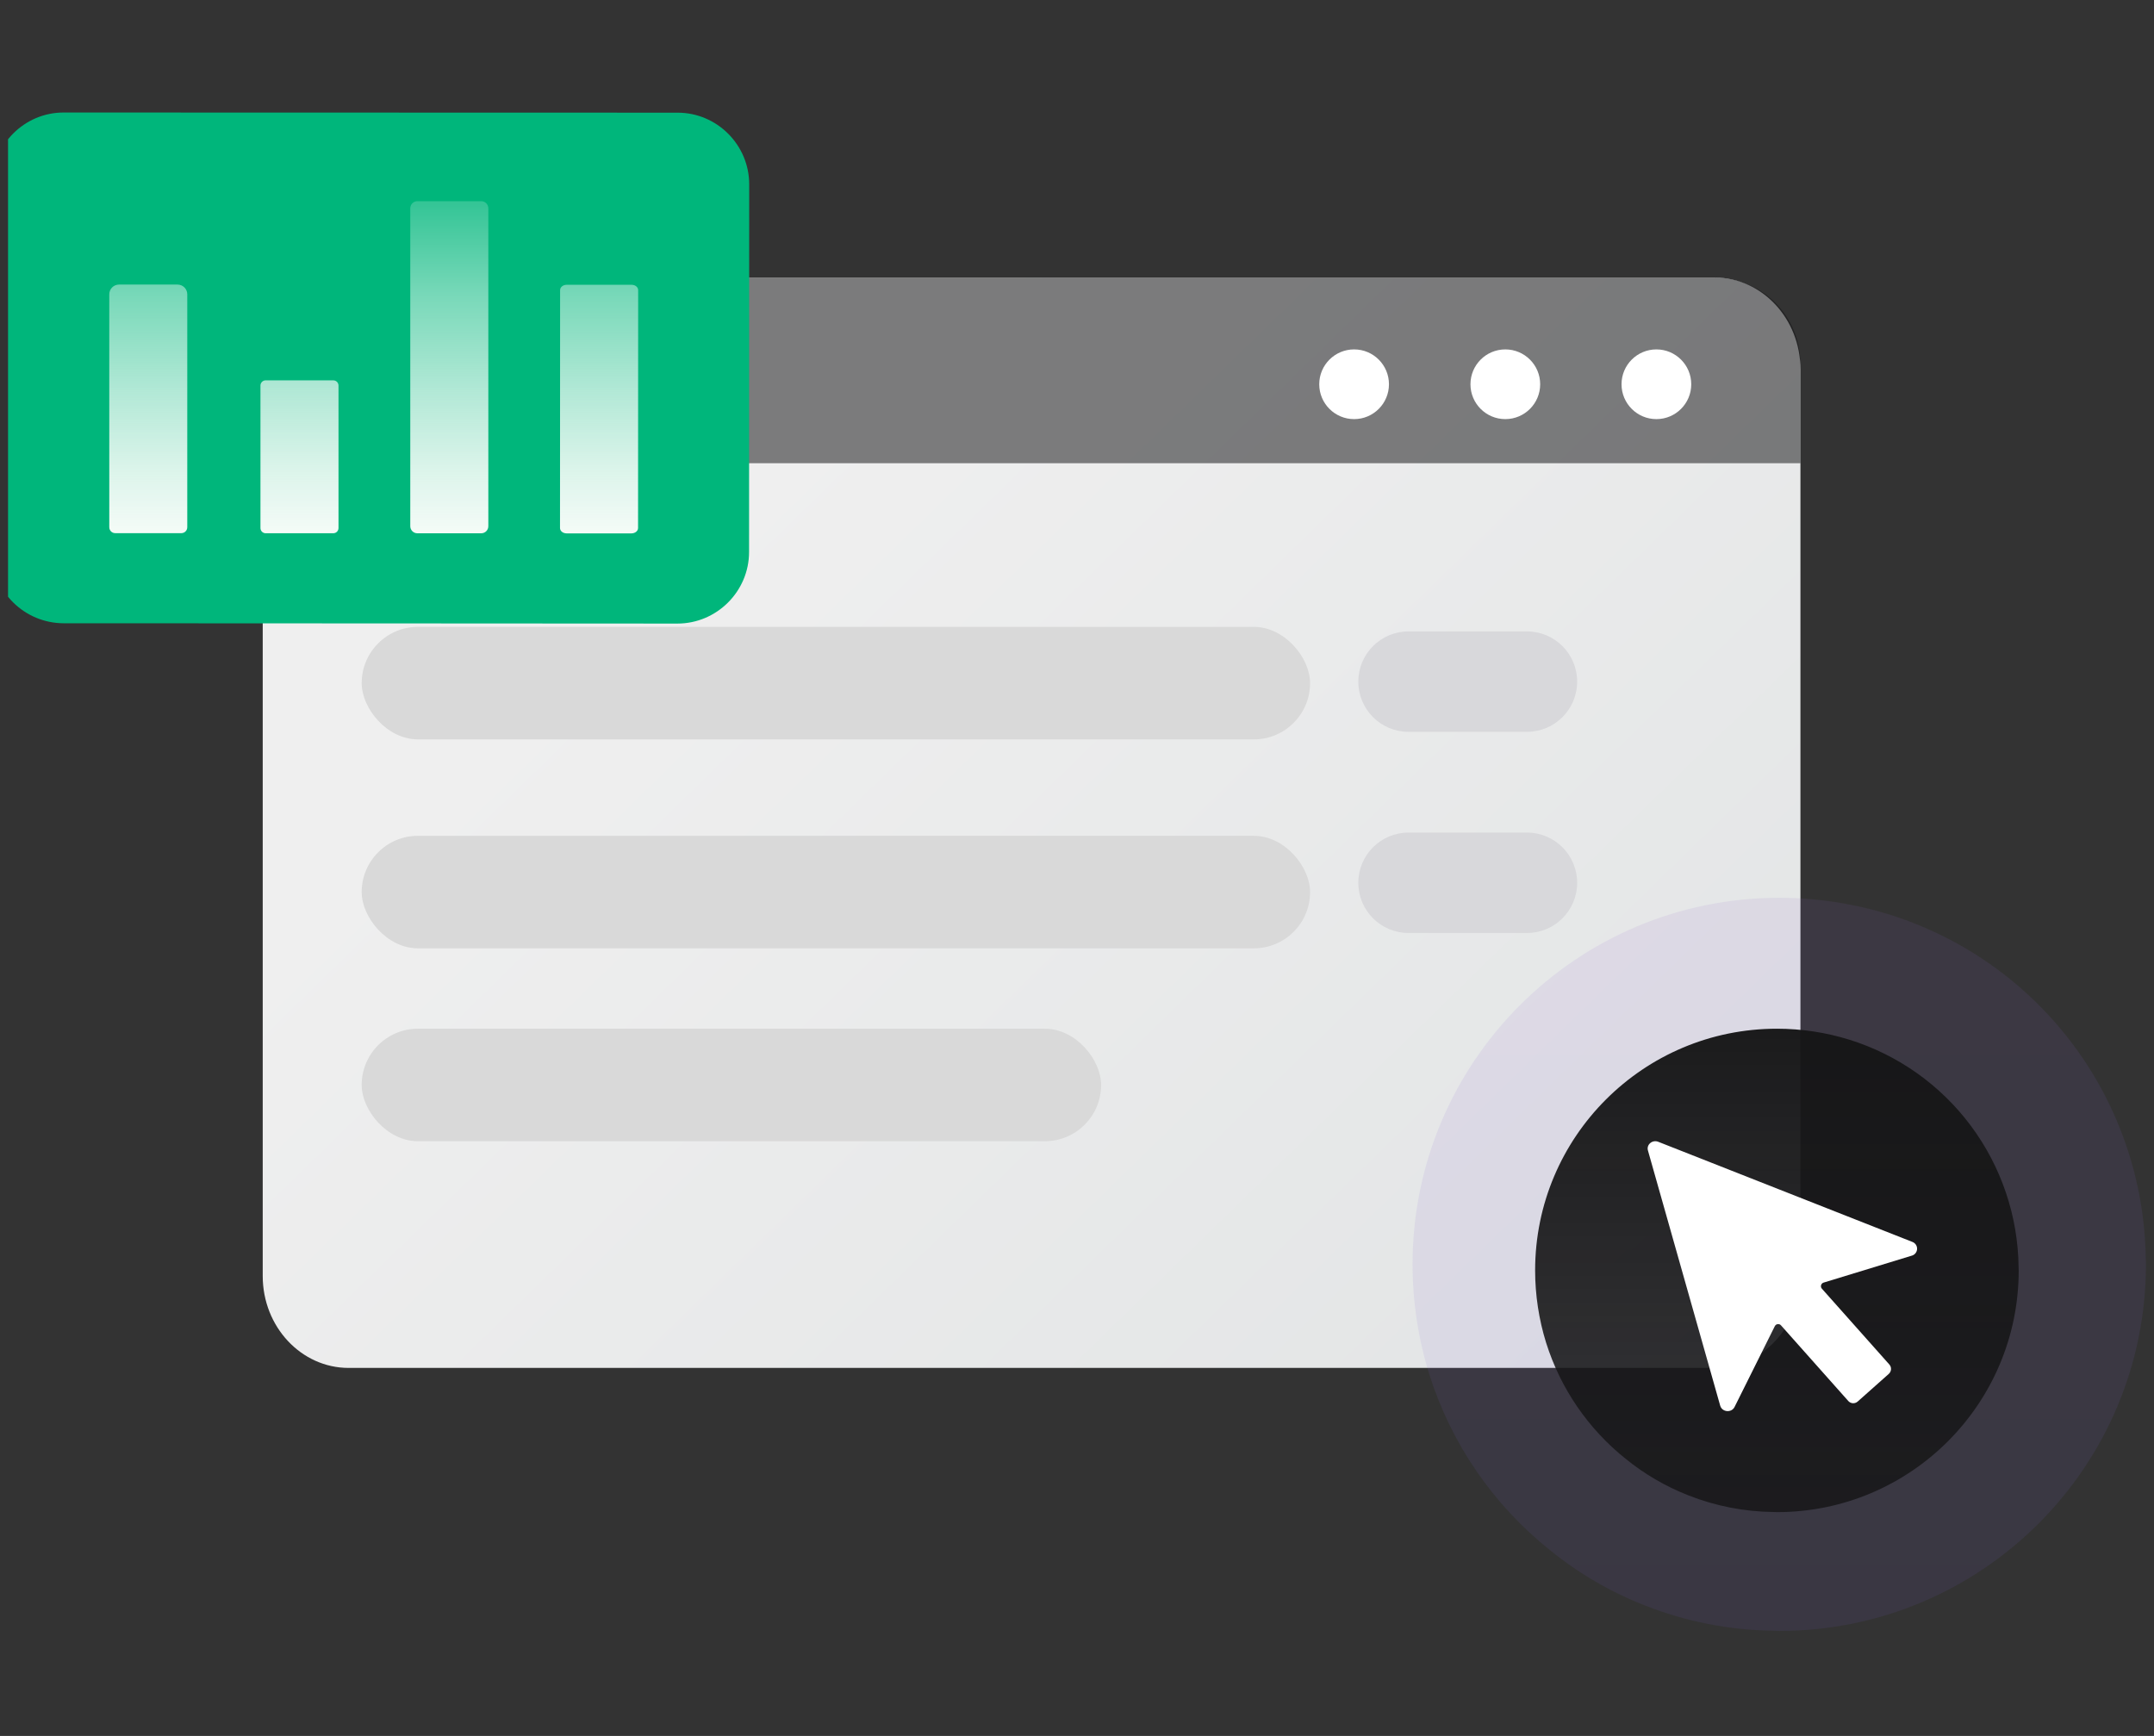 <svg xmlns="http://www.w3.org/2000/svg" width="134" height="108" viewBox="0 0 134 108" fill="none"><rect x="0" y="0" width="134" height="108" fill="#333333" stroke="none"/><g clip-path="url(#clip0_2305_7800)"><path d="M112.005 22.98V79.388C112.005 82.542 109.609 85.104 106.66 85.104H21.689C18.738 85.104 16.344 82.542 16.344 79.388V22.98C16.344 19.827 18.738 17.267 21.689 17.267H106.661C109.609 17.266 112.005 19.827 112.005 22.98Z" fill="url(#paint0_linear_2305_7800)"></path><path opacity="0.66" d="M112.005 22.61V28.819H16.344V22.61C16.345 21.192 16.908 19.834 17.91 18.832C18.912 17.83 20.271 17.267 21.688 17.266H106.66C108.077 17.267 109.436 17.83 110.438 18.832C111.44 19.834 112.004 21.192 112.005 22.61Z" fill="#161617" fill-opacity="0.8"></path><path d="M84.239 26.075C85.437 26.075 86.407 25.104 86.407 23.906C86.407 22.709 85.437 21.738 84.239 21.738C83.041 21.738 82.07 22.709 82.07 23.906C82.07 25.104 83.041 26.075 84.239 26.075Z" fill="white"></path><path d="M93.645 26.075C94.843 26.075 95.814 25.104 95.814 23.906C95.814 22.709 94.843 21.738 93.645 21.738C92.448 21.738 91.477 22.709 91.477 23.906C91.477 25.104 92.448 26.075 93.645 26.075Z" fill="white"></path><path d="M103.044 26.075C104.241 26.075 105.212 25.104 105.212 23.906C105.212 22.709 104.241 21.738 103.044 21.738C101.846 21.738 100.875 22.709 100.875 23.906C100.875 25.104 101.846 26.075 103.044 26.075Z" fill="white"></path><path opacity="0.1" d="M41.294 17.266V32.902C41.294 34.281 40.746 35.603 39.771 36.578C38.796 37.553 37.473 38.1 36.094 38.1H16.5V22.609C16.501 21.192 17.064 19.833 18.067 18.831C19.069 17.829 20.428 17.266 21.845 17.266H41.294Z" fill="url(#paint1_linear_2305_7800)"></path><path d="M94.992 39.283H87.624C85.898 39.283 84.5 40.682 84.5 42.407V42.407C84.5 44.132 85.898 45.531 87.624 45.531H94.992C96.717 45.531 98.115 44.132 98.115 42.407V42.407C98.115 40.682 96.717 39.283 94.992 39.283Z" fill="#D8D8DB"></path><rect x="22.5" y="52" width="59" height="7" rx="3.5" fill="#D9D9D9"></rect><rect x="22.5" y="64" width="46" height="7" rx="3.5" fill="#D9D9D9"></rect><path d="M94.992 51.798H87.624C85.898 51.798 84.5 53.197 84.5 54.922V54.922C84.5 56.647 85.898 58.046 87.624 58.046H94.992C96.717 58.046 98.115 56.647 98.115 54.922V54.922C98.115 53.197 96.717 51.798 94.992 51.798Z" fill="#D8D8DB"></path><rect x="22.5" y="39" width="59" height="7" rx="3.5" fill="#D9D9D9"></rect><path d="M46.608 11.47V12.509L46.599 34.343C46.599 36.788 44.594 38.795 42.139 38.795L26.301 38.786L4.715 38.776H3.951C2.772 38.772 1.642 38.302 0.808 37.468C-0.026 36.634 -0.496 35.504 -0.5 34.325L-0.482 11.451C-0.482 8.996 1.524 6.991 3.97 7L42.156 7.01C44.604 7.01 46.608 9.015 46.608 11.47Z" fill="#00B67B"></path><path d="M20.734 23.663H16.527C16.348 23.663 16.203 23.808 16.203 23.988V32.852C16.203 33.031 16.348 33.176 16.527 33.176H20.734C20.913 33.176 21.058 33.031 21.058 32.852V23.988C21.058 23.808 20.913 23.663 20.734 23.663Z" fill="url(#paint2_linear_2305_7800)"></path><path d="M29.936 12.516H25.965C25.721 12.516 25.523 12.714 25.523 12.959V32.737C25.523 32.981 25.721 33.179 25.965 33.179H29.936C30.181 33.179 30.379 32.981 30.379 32.737V12.959C30.379 12.714 30.181 12.516 29.936 12.516Z" fill="url(#paint3_linear_2305_7800)"></path><path d="M39.7 18.05L39.694 32.851C39.694 33.035 39.51 33.184 39.284 33.184H35.248C35.021 33.184 34.838 33.035 34.838 32.851L34.844 18.05C34.844 17.866 35.027 17.717 35.253 17.717H39.291C39.517 17.717 39.7 17.866 39.7 18.05Z" fill="url(#paint4_linear_2305_7800)"></path><path d="M7.4 17.704H11.044C11.205 17.704 11.359 17.768 11.473 17.882C11.586 17.995 11.65 18.15 11.65 18.311V32.801C11.65 32.899 11.611 32.993 11.542 33.062C11.473 33.131 11.379 33.17 11.281 33.17H7.167C7.069 33.17 6.975 33.131 6.906 33.062C6.837 32.993 6.798 32.899 6.798 32.801V18.311C6.798 18.15 6.861 17.997 6.974 17.883C7.087 17.769 7.24 17.705 7.4 17.704Z" fill="url(#paint5_linear_2305_7800)"></path><path opacity="0.1" d="M133.499 78.66C133.499 91.255 123.288 101.467 110.694 101.467C110.582 101.469 110.47 101.464 110.359 101.454C107.608 101.426 104.886 100.893 102.328 99.882C100.192 99.046 98.199 97.885 96.419 96.438C92.884 93.616 90.27 89.804 88.912 85.489C88.226 83.278 87.876 80.977 87.875 78.662C87.875 66.067 98.087 55.855 110.693 55.855C113.008 55.857 115.31 56.206 117.521 56.892C122.104 58.322 126.118 61.165 128.986 65.016C131.854 68.866 133.429 73.526 133.487 78.326C133.497 78.437 133.501 78.549 133.499 78.66Z" fill="url(#paint6_linear_2305_7800)"></path><path d="M125.583 79.038C125.583 87.342 118.85 94.076 110.546 94.076C110.473 94.077 110.399 94.074 110.326 94.068C108.512 94.049 106.717 93.698 105.031 93.031C103.622 92.48 102.308 91.714 101.134 90.76C98.803 88.899 97.08 86.385 96.184 83.54C95.731 82.082 95.501 80.564 95.5 79.038C95.5 70.733 102.233 64 110.546 64C112.072 64.001 113.59 64.232 115.048 64.684C118.07 65.626 120.716 67.501 122.607 70.04C124.498 72.579 125.537 75.651 125.576 78.817C125.582 78.891 125.585 78.964 125.583 79.038Z" fill="url(#paint7_linear_2305_7800)"></path><path d="M107.911 87.524L110.41 82.508C110.427 82.473 110.452 82.444 110.483 82.421C110.514 82.399 110.551 82.384 110.589 82.379C110.627 82.374 110.665 82.378 110.701 82.391C110.737 82.404 110.769 82.426 110.795 82.455L114.982 87.163C115.018 87.203 115.062 87.236 115.111 87.26C115.159 87.284 115.212 87.297 115.266 87.3C115.321 87.304 115.375 87.296 115.426 87.278C115.477 87.26 115.524 87.233 115.565 87.197L117.501 85.475C117.582 85.403 117.632 85.3 117.639 85.191C117.646 85.082 117.609 84.974 117.536 84.892L113.34 80.175C113.313 80.146 113.295 80.111 113.286 80.072C113.278 80.034 113.278 79.994 113.289 79.957C113.3 79.919 113.319 79.884 113.347 79.856C113.374 79.828 113.408 79.807 113.446 79.796L118.92 78.123C119.012 78.1 119.095 78.049 119.157 77.975C119.218 77.902 119.254 77.811 119.261 77.716C119.267 77.621 119.243 77.526 119.192 77.446C119.14 77.365 119.065 77.303 118.976 77.268L103.173 71.041C102.799 70.882 102.404 71.213 102.521 71.587L107.016 87.462C107.144 87.87 107.731 87.908 107.911 87.524Z" fill="white"></path></g><defs><linearGradient id="paint0_linear_2305_7800" x1="119.708" y1="108.169" x2="44.875" y2="31.381" gradientUnits="userSpaceOnUse"><stop stop-color="#DEE1E2"></stop><stop offset="1" stop-color="#EFEFEF"></stop></linearGradient><linearGradient id="paint1_linear_2305_7800" x1="16.259" y1="15.045" x2="33.392" y2="32.178" gradientUnits="userSpaceOnUse"><stop stop-color="#E5F6F0"></stop><stop offset="1" stop-color="#AAE7D3"></stop></linearGradient><linearGradient id="paint2_linear_2305_7800" x1="18.631" y1="35.309" x2="18.631" y2="10.366" gradientUnits="userSpaceOnUse"><stop stop-color="#FEFEFC"></stop><stop offset="0.09" stop-color="#FEFEFC" stop-opacity="0.96"></stop><stop offset="0.25" stop-color="#FEFEFC" stop-opacity="0.86"></stop><stop offset="0.44" stop-color="#FEFEFD" stop-opacity="0.7"></stop><stop offset="0.68" stop-color="#FFFFFE" stop-opacity="0.47"></stop><stop offset="0.93" stop-color="white" stop-opacity="0.18"></stop><stop offset="1" stop-color="white" stop-opacity="0.1"></stop></linearGradient><linearGradient id="paint3_linear_2305_7800" x1="27.951" y1="35.308" x2="27.951" y2="10.366" gradientUnits="userSpaceOnUse"><stop stop-color="#FEFEFC"></stop><stop offset="0.09" stop-color="#FEFEFC" stop-opacity="0.96"></stop><stop offset="0.25" stop-color="#FEFEFC" stop-opacity="0.86"></stop><stop offset="0.44" stop-color="#FEFEFD" stop-opacity="0.7"></stop><stop offset="0.68" stop-color="#FFFFFE" stop-opacity="0.47"></stop><stop offset="0.93" stop-color="white" stop-opacity="0.18"></stop><stop offset="1" stop-color="white" stop-opacity="0.1"></stop></linearGradient><linearGradient id="paint4_linear_2305_7800" x1="37.269" y1="35.308" x2="37.269" y2="10.365" gradientUnits="userSpaceOnUse"><stop stop-color="#FEFEFC"></stop><stop offset="0.09" stop-color="#FEFEFC" stop-opacity="0.96"></stop><stop offset="0.25" stop-color="#FEFEFC" stop-opacity="0.86"></stop><stop offset="0.44" stop-color="#FEFEFD" stop-opacity="0.7"></stop><stop offset="0.68" stop-color="#FFFFFE" stop-opacity="0.47"></stop><stop offset="0.93" stop-color="white" stop-opacity="0.18"></stop><stop offset="1" stop-color="white" stop-opacity="0.1"></stop></linearGradient><linearGradient id="paint5_linear_2305_7800" x1="9.222" y1="35.308" x2="9.222" y2="10.365" gradientUnits="userSpaceOnUse"><stop stop-color="#FEFEFC"></stop><stop offset="0.09" stop-color="#FEFEFC" stop-opacity="0.96"></stop><stop offset="0.25" stop-color="#FEFEFC" stop-opacity="0.86"></stop><stop offset="0.44" stop-color="#FEFEFD" stop-opacity="0.7"></stop><stop offset="0.68" stop-color="#FFFFFE" stop-opacity="0.47"></stop><stop offset="0.93" stop-color="white" stop-opacity="0.18"></stop><stop offset="1" stop-color="white" stop-opacity="0.1"></stop></linearGradient><linearGradient id="paint6_linear_2305_7800" x1="110.688" y1="110.918" x2="110.688" y2="47.469" gradientUnits="userSpaceOnUse"><stop stop-color="#735CD2"></stop><stop offset="1" stop-color="#8F6ACC"></stop></linearGradient><linearGradient id="paint7_linear_2305_7800" x1="110.542" y1="100.307" x2="110.542" y2="58.471" gradientUnits="userSpaceOnUse"><stop stop-color="#161617" stop-opacity="0.8"></stop><stop offset="1" stop-color="#161617"></stop></linearGradient><clipPath id="clip0_2305_7800"><rect width="133" height="107.777" fill="white" transform="translate(0.5)"></rect></clipPath></defs></svg>